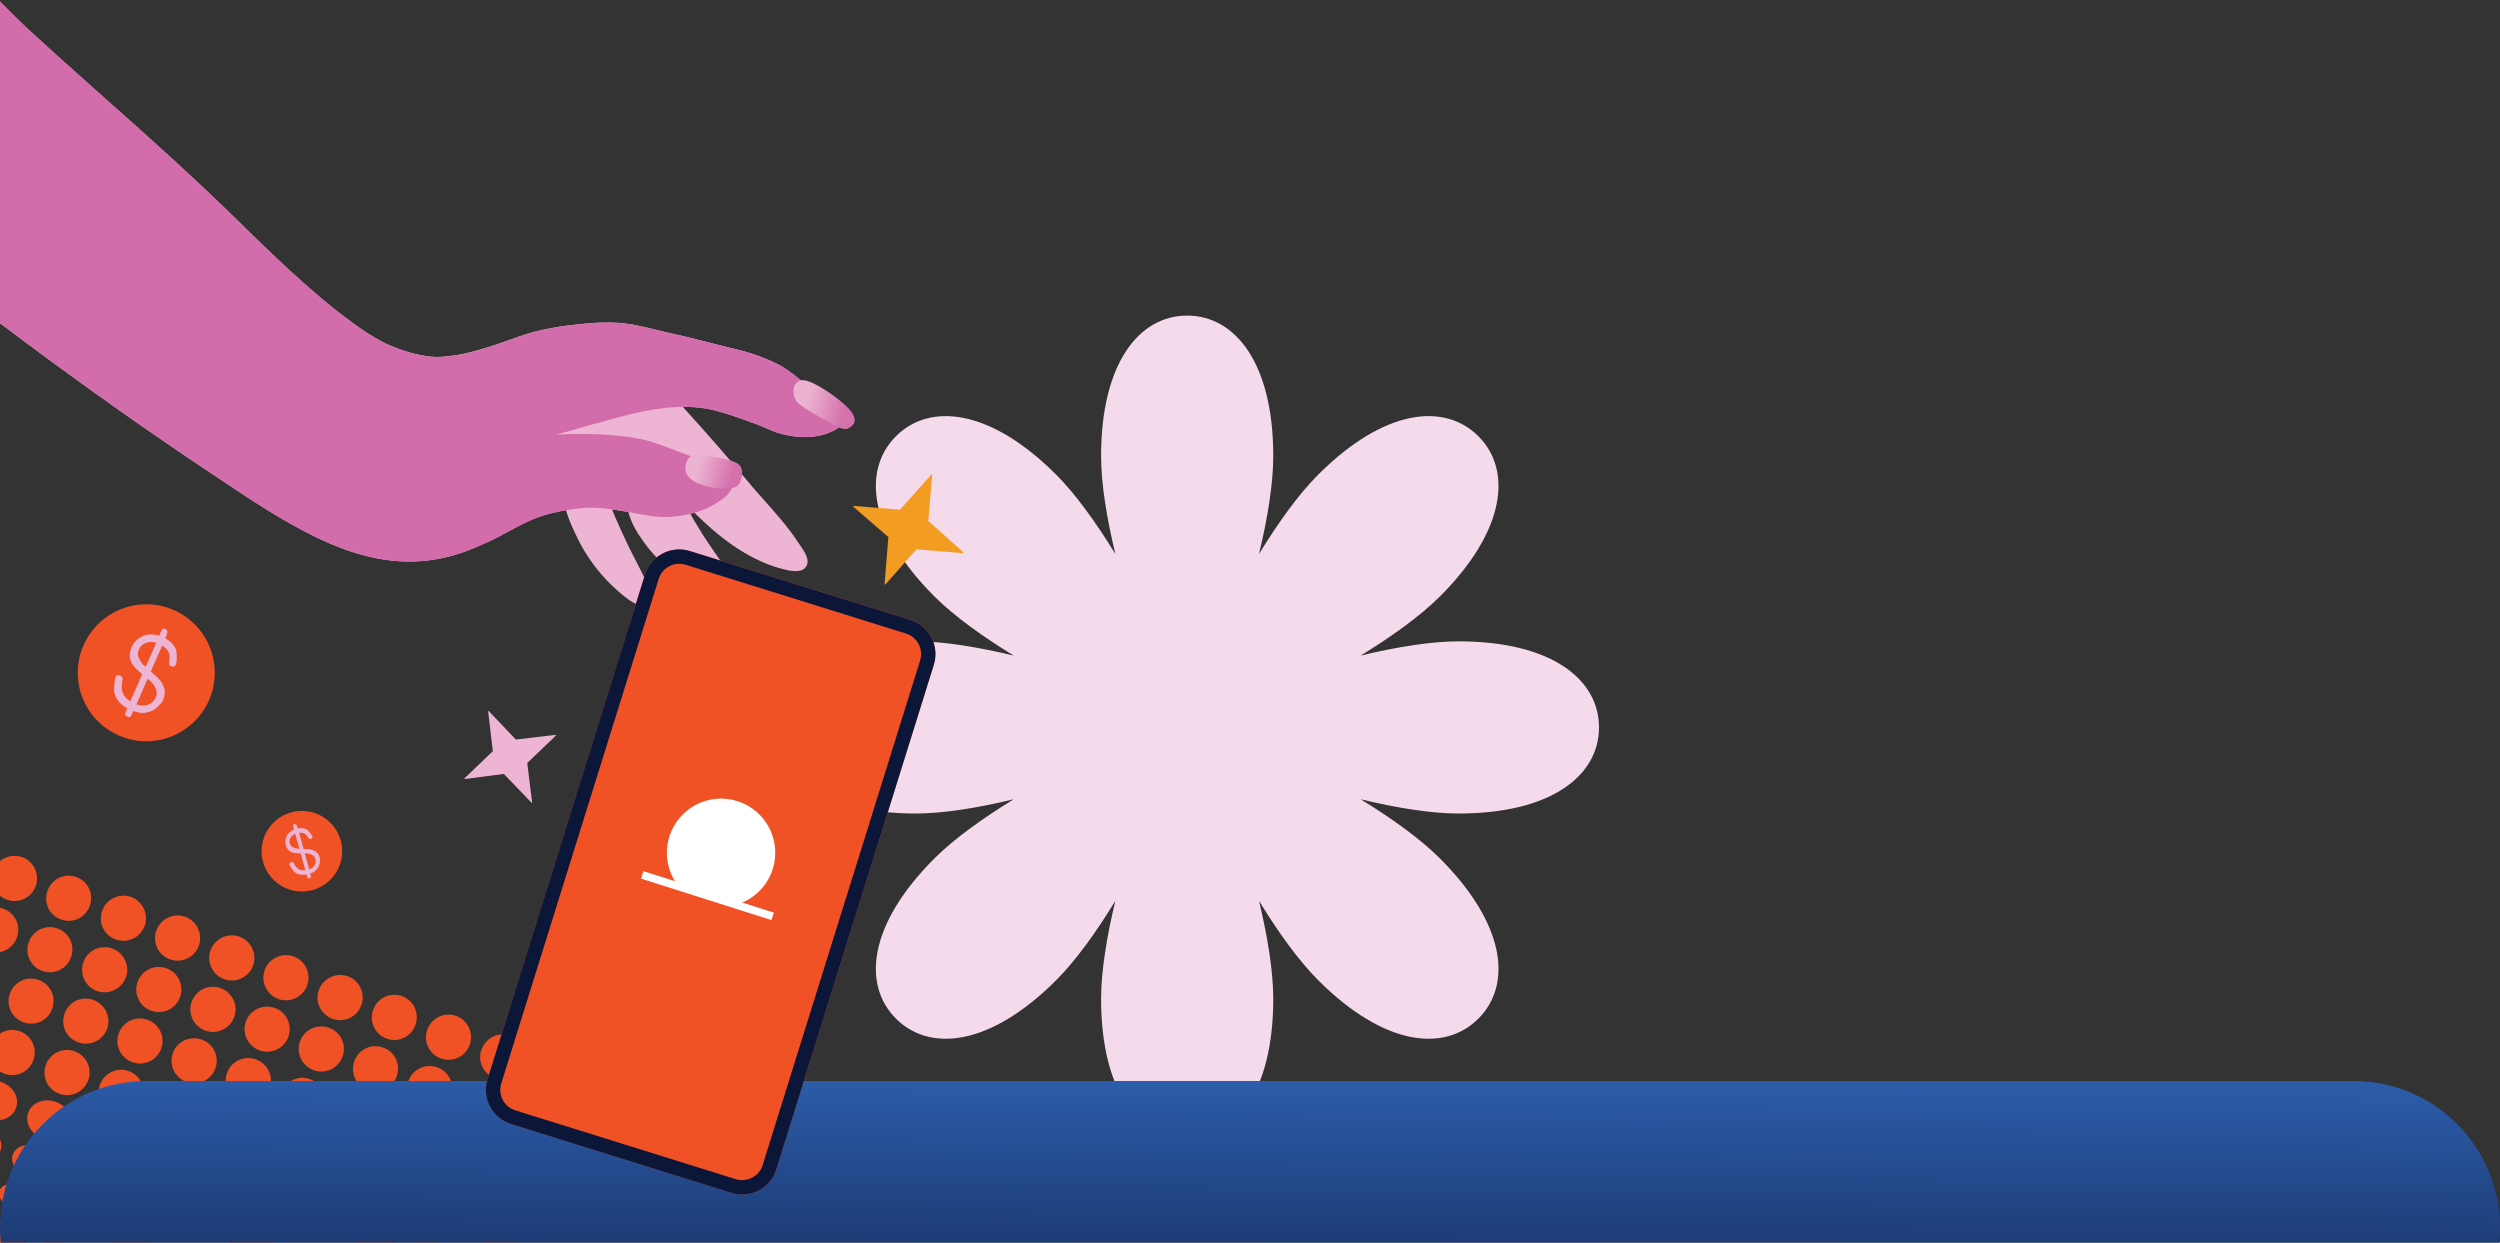 <svg xmlns="http://www.w3.org/2000/svg" width="503" height="250" viewBox="0 0 503 250" fill="none"><rect x="0" y="0" width="503" height="250" fill="#333333" stroke="none"/><path d="M321.72 146.36C321.72 136.79 312.32 129.04 293.45 129.04C287.9 129.04 280.89 130.19 273.75 131.91C280.01 128.08 285.78 123.93 289.71 120.01C303.05 106.67 304.22 94.54 297.45 87.77C290.68 81 278.55 82.17 265.21 95.51C261.28 99.44 257.14 105.2 253.31 111.47C255.03 104.34 256.18 97.32 256.18 91.77C256.18 72.9 248.42 63.5 238.86 63.5C229.3 63.5 221.54 72.9 221.54 91.77C221.54 97.32 222.69 104.33 224.41 111.47C220.58 105.21 216.43 99.44 212.51 95.51C199.17 82.17 187.04 81 180.27 87.77C173.5 94.54 174.67 106.67 188.01 120.01C191.94 123.94 197.71 128.08 203.97 131.91C196.84 130.19 189.82 129.04 184.27 129.04C165.4 129.04 156 136.8 156 146.36C156 155.92 165.4 163.68 184.27 163.68C189.82 163.68 196.83 162.53 203.97 160.81C197.71 164.64 191.94 168.79 188.01 172.71C174.67 186.05 173.5 198.18 180.27 204.95C187.04 211.72 199.17 210.55 212.51 197.21C216.44 193.28 220.58 187.52 224.41 181.25C222.69 188.38 221.54 195.4 221.54 200.95C221.54 219.82 229.3 229.22 238.86 229.22C248.42 229.22 256.18 219.82 256.18 200.95C256.18 195.4 255.03 188.39 253.31 181.25C257.14 187.51 261.29 193.28 265.21 197.21C278.55 210.55 290.68 211.72 297.45 204.95C304.22 198.18 303.05 186.05 289.71 172.71C285.78 168.78 280.02 164.64 273.75 160.81C280.88 162.53 287.9 163.68 293.45 163.68C312.32 163.68 321.72 155.92 321.72 146.36Z" fill="#F5DAEC"></path><path d="M61.79 198.29C60.92 200.65 58.32 201.85 55.95 200.98C53.62 200.12 52.41 197.52 53.26 195.17C54.11 192.82 56.76 191.58 59.1 192.45C61.46 193.32 62.66 195.93 61.79 198.29Z" fill="#F05226"></path><path d="M99.14 251.97C96.77 251.11 95.56 248.52 96.42 246.15C97.29 243.78 99.89 242.57 102.25 243.44C104.59 244.3 105.8 246.89 104.96 249.24C104.11 251.6 101.5 252.83 99.14 251.97Z" fill="#F05226"></path><path d="M45.08 197C42.72 196.14 41.5 193.52 42.37 191.17C43.23 188.82 45.87 187.6 48.22 188.47C50.55 189.33 51.76 191.95 50.92 194.28C50.07 196.64 47.44 197.86 45.09 197H45.08Z" fill="#F05226"></path><path d="M22.83 224.05C20.46 223.19 19.25 220.6 20.11 218.23C20.97 215.87 23.58 214.66 25.94 215.52C28.28 216.38 29.49 218.98 28.64 221.32C27.78 223.69 25.19 224.91 22.82 224.05H22.83Z" fill="#F05226"></path><path d="M55.34 202.82C57.72 203.7 58.88 206.29 57.98 208.71C57.13 211 54.49 212.19 52.18 211.33C49.82 210.45 48.62 207.83 49.49 205.48C50.37 203.12 52.97 201.94 55.34 202.82Z" fill="#F05226"></path><path d="M27.69 197.51C28.56 195.15 31.16 193.97 33.54 194.84C35.9 195.71 37.09 198.32 36.2 200.69C35.33 203.02 32.73 204.21 30.38 203.35C28.03 202.49 26.82 199.86 27.7 197.5L27.69 197.51Z" fill="#F05226"></path><path d="M44.6 232.02C42.24 231.15 41.04 228.53 41.91 226.18C42.78 223.85 45.39 222.65 47.73 223.5C50.13 224.37 51.31 226.99 50.4 229.42C49.55 231.71 46.93 232.89 44.6 232.03V232.02Z" fill="#F05226"></path><path d="M61.33 233.33C60.46 235.7 57.86 236.88 55.49 236C53.15 235.13 51.95 232.52 52.81 230.19C53.67 227.84 56.3 226.62 58.65 227.49C61.02 228.36 62.21 230.96 61.33 233.33Z" fill="#F05226"></path><path d="M107.79 215.08C108.65 212.74 111.26 211.53 113.6 212.38C115.95 213.24 117.17 215.86 116.31 218.22C115.46 220.57 112.83 221.78 110.47 220.92C108.11 220.05 106.92 217.45 107.79 215.08Z" fill="#F05226"></path><path d="M23.26 189.02C20.89 188.15 19.71 185.57 20.58 183.18C21.45 180.82 24.08 179.61 26.42 180.49C28.75 181.37 29.96 183.99 29.1 186.31C28.24 188.66 25.61 189.88 23.26 189.01V189.02Z" fill="#F05226"></path><path d="M33.7 228.03C31.34 227.16 30.15 224.55 31.02 222.18C31.89 219.83 34.53 218.64 36.88 219.52C39.21 220.4 40.4 223.01 39.55 225.34C38.69 227.69 36.06 228.89 33.7 228.02V228.03Z" fill="#F05226"></path><path d="M105.41 214.23C104.57 216.57 101.95 217.79 99.62 216.95C97.27 216.1 96.03 213.52 96.86 211.23C97.75 208.77 100.29 207.53 102.7 208.4C105.05 209.24 106.27 211.87 105.42 214.24L105.41 214.23Z" fill="#F05226"></path><path d="M3.4 188.64C2.54 191.01 -0.08 192.23 -2.43 191.36C-4.79 190.49 -6 187.86 -5.13 185.52C-4.26 183.18 -1.67 181.98 0.68 182.83C3.06 183.7 4.26 186.27 3.4 188.65V188.64Z" fill="#F05226"></path><path d="M72.69 202.27C71.82 204.64 69.23 205.84 66.86 204.97C64.53 204.11 63.31 201.5 64.16 199.17C65.01 196.82 67.64 195.59 70 196.44C72.35 197.29 73.56 199.91 72.7 202.28L72.69 202.27Z" fill="#F05226"></path><path d="M34.15 193C31.79 192.13 30.6 189.52 31.48 187.15C32.35 184.82 34.96 183.61 37.29 184.47C39.66 185.34 40.86 187.97 39.97 190.36C39.1 192.69 36.49 193.87 34.15 193.01V193Z" fill="#F05226"></path><path d="M68.9 212.64C68.04 214.98 65.43 216.18 63.09 215.32C60.73 214.45 59.51 211.83 60.38 209.48C61.25 207.12 63.86 205.93 66.23 206.8C68.6 207.67 69.78 210.26 68.9 212.64Z" fill="#F05226"></path><path d="M109.84 222.76C112.2 223.63 113.4 226.26 112.51 228.61C111.63 230.94 109.03 232.13 106.69 231.28C104.34 230.42 103.13 227.81 104 225.44C104.87 223.07 107.46 221.89 109.84 222.76Z" fill="#F05226"></path><path d="M7.17 178.32C6.3 180.68 3.7 181.87 1.32 180.99C-1 180.13 -2.21 177.51 -1.35 175.17C-0.49 172.83 2.16 171.6 4.5 172.47C6.85 173.34 8.04 175.95 7.17 178.32Z" fill="#F05226"></path><path d="M75.1 203.13C75.96 200.77 78.52 199.57 80.88 200.42C83.26 201.28 84.45 203.88 83.57 206.29C82.71 208.63 80.13 209.83 77.77 208.96C75.4 208.09 74.22 205.52 75.1 203.13Z" fill="#F05226"></path><path d="M38.58 201.52C39.44 199.16 42.04 197.95 44.41 198.82C46.77 199.68 47.99 202.31 47.11 204.66C46.25 206.99 43.64 208.2 41.3 207.36C38.94 206.51 37.72 203.89 38.57 201.53L38.58 201.52Z" fill="#F05226"></path><path d="M9.59 179.15C10.45 176.8 13.03 175.6 15.38 176.46C17.76 177.33 18.93 179.92 18.04 182.34C17.18 184.68 14.59 185.86 12.23 184.99C9.87 184.12 8.7 181.55 9.58 179.15H9.59Z" fill="#F05226"></path><path d="M11.92 220.06C9.55 219.19 8.36 216.62 9.23 214.23C10.09 211.88 12.67 210.67 15.02 211.52C17.4 212.38 18.64 215.05 17.74 217.39C16.84 219.73 14.26 220.91 11.92 220.05V220.06Z" fill="#F05226"></path><path d="M22.65 190.86C24.98 191.73 26.19 194.37 25.32 196.68C24.43 199.04 21.8 200.24 19.46 199.37C17.08 198.48 15.92 195.89 16.82 193.48C17.69 191.15 20.28 189.99 22.65 190.87V190.86Z" fill="#F05226"></path><path d="M15.7 209.7C13.31 208.82 12.13 206.26 13.02 203.87C13.89 201.51 16.45 200.33 18.82 201.2C21.19 202.07 22.42 204.72 21.53 207.04C20.63 209.39 18.05 210.57 15.7 209.7Z" fill="#F05226"></path><path d="M78.42 227.81C79.3 225.42 81.87 224.25 84.26 225.14C86.62 226.02 87.79 228.58 86.92 230.95C86.04 233.34 83.46 234.51 81.08 233.62C78.72 232.74 77.55 230.17 78.42 227.81Z" fill="#F05226"></path><path d="M94.05 245.28C93.18 247.65 90.58 248.85 88.2 247.97C85.83 247.09 84.66 244.53 85.55 242.12C86.41 239.78 89.02 238.59 91.37 239.46C93.71 240.33 94.91 242.93 94.05 245.28Z" fill="#F05226"></path><path d="M-3.08 193.19C-0.71 194.06 0.48 196.62 -0.38 198.98C-1.25 201.37 -3.82 202.56 -6.21 201.69C-8.56 200.83 -9.77 198.24 -8.92 195.89C-8.07 193.53 -5.46 192.32 -3.08 193.19Z" fill="#F05226"></path><path d="M101.59 224.64C100.63 227.02 98.02 228.18 95.71 227.25C93.27 226.27 92.15 223.56 93.22 221.11C94.17 218.92 96.81 217.89 99.18 218.86C101.36 219.75 102.49 222.44 101.59 224.64Z" fill="#F05226"></path><path d="M62.42 217.15C64.79 218.01 65.99 220.58 65.13 222.94C64.26 225.33 61.69 226.52 59.3 225.65C56.95 224.79 55.74 222.21 56.58 219.85C57.43 217.49 60.04 216.28 62.42 217.15Z" fill="#F05226"></path><path d="M106.02 233.1C108.4 233.97 109.62 236.57 108.74 238.93C107.86 241.28 105.29 242.47 102.93 241.61C100.54 240.74 99.34 238.16 100.22 235.78C101.09 233.42 103.66 232.23 106.02 233.1Z" fill="#F05226"></path><path d="M90.7 220.59C89.84 222.94 87.26 224.15 84.9 223.3C82.53 222.45 81.32 219.84 82.19 217.46C83.06 215.1 85.63 213.9 87.99 214.76C90.38 215.63 91.57 218.2 90.7 220.59Z" fill="#F05226"></path><path d="M63.74 234.18C64.61 231.81 67.17 230.61 69.53 231.47C71.92 232.34 73.1 234.92 72.21 237.35C71.36 239.68 68.78 240.86 66.44 240.01C64.05 239.14 62.86 236.58 63.74 234.18Z" fill="#F05226"></path><path d="M26.62 213.7C24.23 212.83 23.02 210.25 23.9 207.88C24.77 205.52 27.33 204.33 29.7 205.19C32.07 206.05 33.29 208.62 32.44 210.97C31.58 213.36 29 214.57 26.62 213.71V213.7Z" fill="#F05226"></path><path d="M-1.77 210.2C-0.9 207.84 1.67 206.64 4.02 207.5C6.41 208.37 7.58 210.96 6.69 213.38C5.84 215.7 3.26 216.88 0.91 216.03C-1.48 215.16 -2.65 212.6 -1.77 210.2Z" fill="#F05226"></path><path d="M74.63 238.17C75.5 235.79 78.1 234.59 80.46 235.46C82.81 236.33 84 238.91 83.13 241.27C82.26 243.66 79.68 244.85 77.3 243.97C74.94 243.1 73.76 240.53 74.62 238.16L74.63 238.17Z" fill="#F05226"></path><path d="M97.84 234.92C96.99 237.27 94.41 238.48 92.05 237.63C89.69 236.79 88.45 234.22 89.29 231.91C90.18 229.45 92.69 228.24 95.1 229.11C97.49 229.97 98.7 232.54 97.84 234.92Z" fill="#F05226"></path><path d="M79.79 216.6C78.93 218.96 76.35 220.16 74 219.31C71.63 218.45 70.43 215.86 71.31 213.47C72.18 211.1 74.73 209.91 77.1 210.77C79.49 211.64 80.68 214.2 79.8 216.59L79.79 216.6Z" fill="#F05226"></path><path d="M5.81 189.49C6.68 187.13 9.24 185.95 11.61 186.82C14.01 187.7 15.16 190.26 14.26 192.7C13.41 195.01 10.79 196.2 8.47 195.34C6.1 194.46 4.93 191.89 5.81 189.49Z" fill="#F05226"></path><path d="M73.31 221.13C75.67 221.99 76.89 224.54 76.04 226.86C75.15 229.31 72.63 230.51 70.22 229.64C67.84 228.78 66.65 226.23 67.51 223.86C68.39 221.44 70.91 220.25 73.31 221.12V221.13Z" fill="#F05226"></path><path d="M2.01 199.87C2.88 197.49 5.41 196.31 7.79 197.17C10.2 198.05 11.37 200.59 10.48 203.03C9.62 205.36 7.07 206.54 4.71 205.68C2.32 204.81 1.13 202.26 2.01 199.86V199.87Z" fill="#F05226"></path><path d="M94.49 210.23C93.63 212.6 91.06 213.81 88.71 212.96C86.32 212.09 85.12 209.52 85.98 207.14C86.84 204.77 89.46 203.54 91.81 204.42C94.16 205.29 95.35 207.88 94.49 210.24V210.23Z" fill="#F05226"></path><path d="M48.42 221.67C46.05 220.81 44.83 218.23 45.68 215.85C46.52 213.51 49.12 212.3 51.47 213.14C53.84 213.99 55.08 216.56 54.24 218.89C53.36 221.32 50.82 222.53 48.41 221.66L48.42 221.67Z" fill="#F05226"></path><path d="M37.48 217.67C35.11 216.79 33.92 214.19 34.81 211.82C35.68 209.48 38.27 208.31 40.64 209.18C43.01 210.05 44.21 212.68 43.32 215.03C42.43 217.37 39.84 218.54 37.48 217.67Z" fill="#F05226"></path><path d="M74 253C72.86 252.58 71.96 251.87 71.37 250.8C70.23 248.75 71.18 246.33 73.4 245.58C75.45 244.89 77.92 245.71 79.14 247.49C80.66 249.69 79.63 252.48 77.05 253.17C76.02 253.45 75 253.37 74.01 253H74Z" fill="#F05226"></path><path d="M30.42 237.05C29.37 236.67 28.52 236.04 27.91 235.1C26.51 232.91 27.52 230.25 30.03 229.54C32.02 228.98 34.38 229.84 35.54 231.55C37.22 234.02 35.7 237.11 32.65 237.34C31.91 237.4 31.15 237.24 30.4 237.17C30.4 237.13 30.4 237.09 30.41 237.05H30.42Z" fill="#F05226"></path><path d="M41.32 241.04C40.24 240.65 39.38 239.99 38.77 239.01C37.5 236.97 38.38 234.44 40.64 233.63C42.77 232.87 45.41 233.8 46.58 235.74C47.93 237.98 46.77 240.65 44.19 241.25C43.27 241.46 42.29 241.39 41.32 241.04Z" fill="#F05226"></path><path d="M52.23 245.03C50.96 244.56 49.98 243.76 49.41 242.52C48.5 240.5 49.49 238.31 51.6 237.59C53.66 236.89 56.18 237.76 57.39 239.6C59 242.06 57.48 245.08 54.47 245.32C53.73 245.38 52.97 245.22 52.22 245.16V245.04L52.23 245.03Z" fill="#F05226"></path><path d="M19.34 233C18.25 232.58 17.26 231.78 16.7 230.51C15.89 228.68 16.7 226.59 18.53 225.77C20.89 224.72 23.96 225.89 25.02 228.24C25.87 230.13 24.97 232.31 23.04 233.06C21.87 233.52 20.69 233.49 19.34 233Z" fill="#F05226"></path><path d="M85.22 257.1C83.76 256.56 82.83 255.84 82.24 254.73C81.12 252.63 82.16 250.18 84.44 249.51C86.38 248.94 88.61 249.64 89.85 251.23C90.75 252.38 91.03 253.64 90.44 255.03C89.88 256.37 88.8 257.02 87.43 257.25C86.57 257.4 85.73 257.29 85.21 257.09L85.22 257.1Z" fill="#F05226"></path><path d="M-2.37 225.06C-3.48 224.66 -4.37 223.98 -4.98 222.96C-6.19 220.92 -5.31 218.47 -3.09 217.65C-0.94 216.86 1.8 217.87 2.93 219.86C4.19 222.1 3 224.7 0.45 225.27C-0.47 225.48 -1.42 225.4 -2.37 225.06Z" fill="#F05226"></path><path d="M8.62 229.08C7.51 228.67 6.62 228 6.02 226.97C4.78 224.86 5.76 222.34 8.1 221.61C10.08 220.99 12.45 221.78 13.67 223.47C14.55 224.7 14.72 226.01 14.03 227.38C13.38 228.67 12.24 229.27 10.86 229.37C10.12 229.42 9.36 229.27 8.61 229.21C8.61 229.17 8.61 229.13 8.62 229.09V229.08Z" fill="#F05226"></path><path d="M62.64 248.84C62.04 248.62 61.17 247.96 60.57 246.98C59.24 244.83 60.27 242.21 62.7 241.52C64.99 240.87 67.61 242.03 68.59 244.12C69.48 246.03 68.64 248.2 66.68 249C65.5 249.48 64.31 249.45 62.64 248.84Z" fill="#F05226"></path><path d="M49.29 252.88C48.04 252.36 46.92 251.61 46.31 250.28C45.65 248.83 46.31 247.22 47.79 246.63C49.15 246.09 50.51 246.26 51.83 246.78C52.77 247.15 53.59 247.72 54.22 248.55C55.58 250.35 54.87 252.5 52.7 253.1C51.56 253.42 50.44 253.26 49.3 252.88H49.29Z" fill="#F05226"></path><path d="M27.49 244.91C26.24 244.39 25.12 243.65 24.51 242.31C23.85 240.86 24.5 239.26 25.98 238.66C28.26 237.74 31.54 238.9 32.73 241.07C33.57 242.59 32.94 244.35 31.33 244.98C30.06 245.48 28.8 245.34 27.49 244.91Z" fill="#F05226"></path><path d="M38.45 248.91C37.21 248.41 36.16 247.71 35.52 246.53C34.69 245 35.28 243.32 36.88 242.63C39.19 241.64 42.71 243 43.74 245.29C44.36 246.65 43.81 248.19 42.46 248.84C41.13 249.48 39.78 249.33 38.44 248.9L38.45 248.91Z" fill="#F05226"></path><path d="M16.38 240.83C15.47 240.46 14.47 239.81 13.81 238.72C12.83 237.1 13.45 235.3 15.22 234.62C17.42 233.77 20.72 235.02 21.85 237.09C22.68 238.61 21.96 240.53 20.25 241.07C19.17 241.42 17.88 241.38 16.39 240.83H16.38Z" fill="#F05226"></path><path d="M5.76 236.95C4.67 236.52 3.75 235.93 3.08 234.99C1.78 233.17 2.54 231.06 4.7 230.5C6.95 229.92 9.78 231.09 10.9 233.05C11.77 234.58 11.14 236.36 9.5 237C8.23 237.49 6.97 237.35 5.75 236.95H5.76Z" fill="#F05226"></path><path d="M-5.28 232.92C-6.4 232.47 -7.37 231.82 -8.06 230.8C-9.15 229.16 -8.37 227.08 -6.5 226.53C-4.35 225.9 -1.48 226.92 -0.26 228.8C0.85 230.5 0.18 232.45 -1.76 233.08C-2.95 233.47 -4.13 233.32 -5.29 232.93L-5.28 232.92Z" fill="#F05226"></path><path d="M59.98 256.78C59.08 256.41 58.12 255.76 57.44 254.73C56.38 253.11 57.15 251.04 59.01 250.49C61.14 249.86 63.99 250.86 65.23 252.7C66.41 254.45 65.7 256.43 63.69 257.05C62.68 257.36 61.4 257.29 59.98 256.77V256.78Z" fill="#F05226"></path><path d="M37.82 250.55C38.98 251.01 40.02 251.6 40.77 252.59C41.41 253.43 41.46 254.25 40.96 255.04C40.64 255.55 40.13 255.79 39.57 255.91C38.08 256.24 36.67 255.91 35.32 255.3C34.51 254.93 33.79 254.43 33.21 253.75C32.45 252.86 32.29 251.93 32.88 251.13C33.15 250.77 33.59 250.45 34.02 250.3C35.32 249.86 36.6 250.13 37.82 250.54V250.55Z" fill="#F05226"></path><path d="M4.92 238.5C6.29 239.05 7.33 239.66 8.11 240.68C9.07 241.94 8.47 243.61 6.92 243.94C5.4 244.27 3.96 243.97 2.59 243.32C1.62 242.86 0.75 242.26 0.17 241.31C-0.56 240.12 -0.12 238.77 1.21 238.38C1.92 238.17 2.7 238.17 3.45 238.2C4.02 238.22 4.57 238.43 4.92 238.5Z" fill="#F05226"></path><path d="M24.82 251.5C23.93 251.14 22.89 250.56 22.15 249.56C21.1 248.14 21.67 246.6 23.4 246.23C24.89 245.91 26.3 246.25 27.64 246.88C28.46 247.26 29.17 247.79 29.77 248.48C30.96 249.85 30.3 251.69 28.5 251.98C27.51 252.14 26.27 252.03 24.82 251.5Z" fill="#F05226"></path><path d="M14.15 247.6C13.16 247.2 12.25 246.71 11.54 245.93C10.9 245.23 10.47 244.45 10.88 243.45C11.13 242.85 11.58 242.51 12.17 242.32C13.21 241.99 14.24 242.09 15.27 242.35C16.56 242.68 17.72 243.26 18.64 244.24C19.3 244.94 19.73 245.73 19.3 246.75C19.01 247.45 18.45 247.77 17.78 247.93C16.52 248.24 15.31 248 14.14 247.6H14.15Z" fill="#F05226"></path><path d="M11.36 254.36C10.19 253.97 9.11 253.41 8.34 252.42C8.06 252.06 7.84 251.56 7.81 251.11C7.76 250.33 8.3 249.8 9.18 249.59C10.14 249.36 11.09 249.47 12.02 249.71C13.33 250.05 14.55 250.59 15.55 251.53C15.83 251.8 16.09 252.11 16.29 252.45C16.79 253.33 16.4 254.33 15.45 254.68C14.36 255.08 13.26 254.92 12.18 254.64C11.9 254.57 11.64 254.45 11.37 254.35L11.36 254.36Z" fill="#F05226"></path><path d="M0.39 250.35C-0.75 249.97 -1.78 249.4 -2.58 248.48C-2.98 248.01 -3.29 247.5 -3.11 246.82C-2.94 246.2 -2.56 245.82 -1.96 245.65C-0.96 245.36 0.03 245.47 1.01 245.71C2.45 246.07 3.77 246.67 4.82 247.75C5.29 248.24 5.68 248.79 5.51 249.54C5.32 250.38 4.71 250.72 3.94 250.85C3.01 251.01 2.09 250.9 1.19 250.65C0.91 250.57 0.65 250.46 0.38 250.36L0.39 250.35Z" fill="#F05226"></path><path d="M171.69 101.82C171.69 101.82 171.66 101.92 171.7 101.96C172.27 102.46 172.85 102.95 173.42 103.45C175.19 104.99 176.97 106.52 178.74 108.06C178.58 110.03 178.42 112 178.26 113.98C178.18 114.99 178.1 116 178.02 117.02C178.01 117.16 178 117.3 177.99 117.43C177.99 117.43 177.99 117.44 177.99 117.45C177.9 117.54 178.05 117.68 178.14 117.59C180.22 115.23 182.3 112.87 184.38 110.52C185.55 110.62 186.71 110.71 187.88 110.81C189.58 110.95 191.28 111.09 192.98 111.24C193.21 111.26 193.45 111.28 193.68 111.3C193.7 111.3 193.73 111.3 193.74 111.28C193.77 111.28 193.81 111.27 193.83 111.24C193.86 111.2 193.86 111.13 193.81 111.1C193.21 110.56 192.6 110.02 192 109.48C190.26 107.93 188.51 106.37 186.77 104.82C187.03 101.74 187.29 98.67 187.55 95.59C187.62 95.5 187.48 95.37 187.39 95.47C187.39 95.47 187.38 95.47 187.38 95.48C185.72 97.34 184.06 99.21 182.4 101.07C181.96 101.56 181.52 102.06 181.08 102.55C179.17 102.39 177.26 102.23 175.34 102.08C174.51 102.01 173.68 101.94 172.84 101.87C172.52 101.84 172.19 101.82 171.87 101.79C171.86 101.79 171.85 101.79 171.84 101.79C171.8 101.77 171.75 101.76 171.71 101.81L171.69 101.82Z" fill="#F39C22"></path><path d="M93.45 156.67C93.45 156.67 93.5 156.75 93.55 156.74C94.19 156.65 94.82 156.57 95.46 156.49C97.43 156.23 99.4 155.97 101.37 155.71C102.53 156.92 103.69 158.12 104.85 159.33C105.45 159.95 106.04 160.57 106.64 161.19C106.72 161.28 106.8 161.36 106.88 161.44C106.88 161.44 106.88 161.44 106.89 161.44C106.89 161.55 107.07 161.53 107.06 161.43C106.73 158.79 106.41 156.15 106.08 153.51C106.8 152.83 107.51 152.14 108.23 151.46C109.27 150.46 110.32 149.47 111.36 148.47C111.5 148.33 111.65 148.2 111.79 148.06C111.8 148.05 111.81 148.03 111.81 148.01C111.83 147.99 111.84 147.96 111.83 147.93C111.83 147.89 111.78 147.85 111.73 147.86C111.05 147.94 110.37 148.02 109.69 148.1C107.73 148.33 105.77 148.56 103.8 148.8C102 146.91 100.19 145.02 98.39 143.12C98.37 143.02 98.21 143.04 98.22 143.15C98.22 143.15 98.22 143.16 98.22 143.17C98.47 145.27 98.72 147.37 98.96 149.46C99.02 150.02 99.09 150.57 99.16 151.13C97.99 152.25 96.81 153.38 95.64 154.5C95.13 154.99 94.62 155.48 94.11 155.97C93.91 156.16 93.71 156.35 93.51 156.54C93.51 156.54 93.5 156.56 93.49 156.56C93.45 156.57 93.42 156.6 93.43 156.65L93.45 156.67Z" fill="#EDB5D3"></path><path d="M164.41 81.61C164.41 81.61 164.45 81.65 164.46 81.67C164.16 81.48 163.87 81.29 163.59 81.08C163.5 81.01 163.41 80.94 163.31 80.87C163.69 81.13 163.99 81.33 164.4 81.62L164.41 81.61ZM95.76 110.09C97.81 109.22 99.85 108.29 101.79 107.2C104.64 105.65 107.52 104.09 110.69 103.31C111.75 103.06 112.82 102.83 113.9 102.64C113.94 102.78 113.97 102.92 114 103.05C114.56 104.93 115.43 106.7 116.28 108.46C117.97 111.89 120.23 114.97 122.94 117.63C124.54 119.12 127.93 122.45 130.22 121.88C132.46 120.93 130.27 117.74 129.67 116.27C128.36 113.55 126.91 110.97 125.67 108.25C125.05 106.9 124.43 105.55 123.84 104.19C123.59 103.63 123.36 103.06 123.13 102.48C124.24 102.63 125.34 102.82 126.43 103.01C126.94 105.04 127.99 106.89 129.2 108.58C132.14 112.87 136.25 116.35 140.98 118.53C142.76 119.29 145.5 120.51 147.38 119.65C149.35 118.43 146.6 115.3 145.79 113.99C143.73 111.06 141.65 108.14 139.85 105.04C139.52 104.52 139.21 103.95 138.89 103.36C138.92 103.36 138.95 103.35 138.98 103.34C139.22 103.28 139.47 103.22 139.71 103.15C144.39 107.82 149.78 112.08 156.14 114.11C157.67 114.53 160.3 115.44 161.7 114.51C163.6 113.02 161.61 110.69 160.65 109.22C157.56 104.46 153.4 100.52 149.85 96.12C146.01 91.49 141.97 86.95 137.95 82.49C137.75 82.27 137.56 82.06 137.36 81.85C139.07 81.84 140.77 81.96 142.47 82.27C145.44 82.9 148.3 83.9 151.14 84.97C152.98 85.54 154.67 86.49 156.5 87.09C159.53 87.99 162.87 88.31 165.93 87.37C167.24 86.97 170.21 85.65 169.98 84.03C169.91 83.67 169.56 83.42 169.2 83.45C168.7 83.48 168.41 83.97 168.03 84.22C168.03 84.22 168.01 84.23 168 84.24C167.62 83.55 166.72 83.12 166.09 82.69C165.7 82.43 165.3 82.19 164.9 81.95C165.1 82.01 165.32 81.99 165.5 81.84C166.46 80.92 165.01 79.85 164.33 79.26C163.51 78.6 162.77 77.85 161.95 77.21C160.38 75.88 158.8 74.6 157.02 73.55C153.89 71.9 150.5 70.77 147.05 70.02C143 69.04 139 67.9 134.92 67.05C131.37 66.27 127.88 65.15 124.23 64.94C121.98 64.79 119.73 64.92 117.49 65.13C115.3 65.36 113.1 65.56 110.94 66C108.76 66.39 106.61 66.93 104.52 67.67C101.84 68.63 99.17 69.6 96.43 70.37C94.48 70.95 92.51 71.43 90.48 71.62C89.3 71.77 88.1 71.9 86.9 71.77C83.74 71.47 80.68 70.5 77.79 69.2C75.43 68.07 73.23 66.63 71.12 65.09C61.99 58.43 54.02 50.39 45.93 42.54C38.53 35.33 30.85 28.44 23.14 21.58C21.67 20.27 20.2 18.96 18.73 17.66C14.17 13.6 9.62 9.53 5.14 5.39C3.42 3.76 1.75 2.09 0.1 0.39C-0.28 -9.73344e-05 -0.92 -0.01 -1.31 0.37C-1.36 0.42 -1.41 0.48 -1.45 0.54C-2.06 0.81 -2.67 1.41 -3.08 1.76C-4.22 2.66 -5.34 3.58 -6.44 4.52C-7.27 5.17 -8.09 5.82 -8.9 6.49C-9.22 7.57 -9.66 8.62 -10.21 9.6C-12.43 13.58 -16.37 16.34 -20.79 17.17C-23.29 19.68 -25.74 22.27 -28.12 24.86C-29.32 26.27 -30.51 27.7 -31.66 29.15C-32.72 30.57 -34.33 31.96 -34.07 33.91C-34.05 34.43 -33.94 35.12 -33.64 35.61C-33.72 35.83 -33.71 36.07 -33.54 36.29C-32.41 37.62 -31.12 38.81 -29.88 40.04C-29.58 40.33 -29.29 40.62 -28.99 40.91C-24.9 44.85 -20.58 48.52 -16.19 52.12C-13.63 54.4 -10.85 56.42 -8.21 58.61C-7.93 58.84 -7.64 59.06 -7.36 59.28C-4.98 61.19 -2.58 63.07 -0.16 64.92C1.69 66.32 3.55 67.71 5.41 69.09C17.92 78.39 30.65 87.39 43.64 96.01C50.16 100.36 56.69 104.77 63.76 108.18C67.01 109.74 70.22 110.97 73.41 111.8C80.72 113.69 87.98 113.46 95.75 110.12L95.76 110.09Z" fill="#EDB5D3"></path><path d="M-31.65 29.14C-32.71 30.56 -34.32 31.95 -34.06 33.9C-34.04 34.42 -33.93 35.11 -33.63 35.6C-33.71 35.82 -33.7 36.06 -33.53 36.28C-32.4 37.61 -31.11 38.8 -29.87 40.03C-29.57 40.32 -29.28 40.61 -28.98 40.9C-24.89 44.84 -20.57 48.51 -16.18 52.11C-13.62 54.39 -10.84 56.41 -8.2 58.6C-7.92 58.83 -7.63 59.05 -7.35 59.27C-4.97 61.18 -2.57 63.06 -0.15 64.91C1.7 66.31 3.56 67.7 5.42 69.08C17.93 78.38 30.66 87.38 43.65 96C50.17 100.35 56.7 104.76 63.77 108.17C74.47 113.29 84.6 114.91 95.76 110.11C97.81 109.24 99.85 108.31 101.79 107.22C104.64 105.67 107.52 104.11 110.69 103.33C113.39 102.7 116.14 102.18 118.92 102.15C121.93 102.19 124.88 102.77 127.83 103.28C129.32 103.55 130.82 103.85 132.34 103.98C134.57 104.14 136.82 103.88 138.99 103.36C140.78 102.93 142.52 102.27 144.06 101.25C144.94 100.72 145.85 100.2 146.49 99.38C146.92 98.83 147.3 98.23 147.58 97.59C147.88 97.11 148.06 96.55 148.11 95.99C148.17 95.8 148.18 95.59 148.1 95.39C147.8 94.62 146.99 94.68 146.49 95.21C146.26 95.5 146.19 95.87 146.04 96.2C145.87 96.47 145.72 96.76 145.56 97.04C145.55 97.01 145.53 96.98 145.52 96.95C144.55 95.38 141.54 95.57 139.74 94.3C140.19 94.5 140.64 94.69 141.1 94.87C141.66 95.12 142.37 95.36 142.95 95.04C143.11 94.92 143.19 94.74 143.18 94.56C143.11 93.73 141.44 93.07 140.78 92.7C139.63 92.07 138.43 91.54 137.19 91.11C134.18 90.01 131.22 88.7 128.04 88.17C122.69 87.24 117.27 87.17 111.87 87.46C111.91 87.45 111.95 87.44 111.99 87.43C116.32 86.19 120.67 84.98 125.02 83.8C130.69 82.33 136.66 81.22 142.49 82.29C145.46 82.92 148.32 83.92 151.16 84.99C153 85.56 154.69 86.51 156.52 87.11C159.55 88.01 162.89 88.33 165.95 87.39C167.26 86.99 170.23 85.67 170 84.05C169.93 83.69 169.58 83.44 169.22 83.47C168.72 83.5 168.43 83.99 168.05 84.24C168.05 84.24 168.03 84.25 168.02 84.26C167.64 83.57 166.74 83.14 166.11 82.71C165.72 82.45 165.32 82.21 164.92 81.97C165.12 82.03 165.34 82.01 165.52 81.86C166.48 80.94 165.03 79.87 164.35 79.28C163.53 78.62 162.79 77.87 161.97 77.23C160.4 75.9 158.82 74.62 157.04 73.57C153.91 71.92 150.52 70.79 147.07 70.04C143.02 69.06 139.02 67.92 134.94 67.07C131.39 66.29 127.9 65.17 124.25 64.96C122 64.81 119.75 64.94 117.51 65.15C115.32 65.38 113.12 65.58 110.96 66.02C108.78 66.41 106.63 66.95 104.54 67.69C101.86 68.65 99.19 69.62 96.45 70.39C94.5 70.97 92.53 71.45 90.5 71.64C89.32 71.79 88.12 71.92 86.92 71.79C83.76 71.49 80.7 70.52 77.81 69.22C75.45 68.09 73.25 66.65 71.14 65.11C62.01 58.45 54.04 50.41 45.95 42.56C38.55 35.35 30.87 28.46 23.16 21.6C21.69 20.29 20.22 18.98 18.75 17.68C14.19 13.62 9.64 9.55 5.16 5.41C3.44 3.78 1.77 2.11 0.12 0.41C-0.26 0.02 -0.9 0.01 -1.29 0.39C-1.34 0.44 -1.39 0.5 -1.43 0.56C-2.04 0.83 -2.65 1.43 -3.06 1.78C-4.2 2.68 -5.32 3.6 -6.42 4.54C-10.39 7.63 -14.17 10.96 -17.87 14.35C-21.4 17.73 -24.8 21.31 -28.09 24.88C-29.29 26.29 -30.48 27.72 -31.63 29.17L-31.65 29.14Z" fill="#D26CAA"></path><path d="M161.12 76.54C159.48 76.92 159.33 79.23 160.07 80.46C160.84 81.62 162.18 82.25 163.33 82.97C164.59 83.72 165.83 84.43 167.12 85.1C168.18 85.58 169.27 86.53 170.49 86.28C174.13 84.56 170.15 81.53 168.37 80.11C166.99 79.04 162.77 76.09 161.12 76.53V76.54Z" fill="url(#paint0_linear_2027_1176)"></path><path d="M139.37 91.57C138.23 92.02 137.74 93.61 137.95 94.73C138.26 96.4 140.06 97.16 141.51 97.63C143.46 98.27 145.6 98.5 147.62 98.11C148.4 97.95 148.9 97.31 149.07 96.55C149.39 95.52 149.52 94.12 148.58 93.38C147.44 92.64 146 92.39 144.7 92.15C143.62 91.96 142.56 91.7 141.48 91.53C140.79 91.44 140.05 91.3 139.38 91.57H139.37Z" fill="url(#paint1_linear_2027_1176)"></path><path d="M473.5 217.5H29.5C13.208 217.5 0 230.708 0 247C0 263.292 13.208 276.5 29.5 276.5H473.5C489.792 276.5 503 263.292 503 247C503 230.708 489.792 217.5 473.5 217.5Z" fill="url(#paint2_linear_2027_1176)"></path><path d="M42.04 140.91C38.97 147.87 30.84 151.04 23.88 147.97C16.91 144.9 13.75 136.77 16.82 129.81C19.89 122.85 28.02 119.69 34.98 122.75C41.95 125.82 45.11 133.95 42.04 140.91Z" fill="#F05226"></path><path d="M32.16 136.8C32.64 137.43 32.95 138.08 33.11 138.78C33.23 139.51 33.09 140.31 32.65 141.18C32.3 141.62 31.95 141.99 31.67 142.28C31.35 142.58 31.01 142.82 30.66 142.98C30.21 143.17 29.73 143.32 29.22 143.41C28.67 143.53 27.87 143.41 26.83 143.06L26.71 143.32C26.59 143.53 26.52 143.7 26.45 143.86C26.37 143.98 26.3 144.08 26.26 144.17C26.18 144.24 26.08 144.27 26 144.29C25.9 144.27 25.76 144.24 25.59 144.16C25.29 144.03 25.15 143.86 25.18 143.67C25.22 143.45 25.34 143.14 25.52 142.73L25.61 142.53C24 141.59 23.12 140.44 22.97 139.13C22.92 138.35 22.99 137.5 23.15 136.58C23.22 136.19 23.37 135.95 23.56 135.88C23.74 135.83 23.96 135.85 24.27 135.98C24.4 136.04 24.49 136.13 24.56 136.21C24.6 136.3 24.65 136.43 24.68 136.58C24.67 136.73 24.64 136.9 24.62 137.07C24.56 137.25 24.52 137.47 24.51 137.73C24.35 139.17 24.91 140.3 26.22 141.11L28.6 135.65C27.96 135.11 27.53 134.71 27.28 134.45C26.65 133.76 26.26 133.09 26.15 132.42C26 131.76 26.15 130.94 26.57 129.98C26.75 129.62 27 129.29 27.31 128.95C27.59 128.66 27.97 128.38 28.47 128.14C29.37 127.57 30.55 127.49 32.04 127.89C32.09 127.71 32.13 127.62 32.15 127.58C32.27 127.32 32.36 127.1 32.46 126.94C32.52 126.81 32.6 126.69 32.69 126.6C32.75 126.52 32.82 126.48 32.93 126.47C33.01 126.47 33.12 126.5 33.3 126.58C33.52 126.68 33.64 126.81 33.67 126.98C33.7 127.15 33.67 127.32 33.62 127.45C33.58 127.59 33.55 127.73 33.49 127.86C33.4 128 33.36 128.09 33.34 128.13L33.25 128.4C34.66 129.28 35.42 130.21 35.52 131.22C35.59 132.24 35.59 132.94 35.46 133.36C35.44 133.69 35.35 133.91 35.14 134.03C34.92 134.17 34.64 134.15 34.34 134.02C34.17 133.94 34.08 133.85 34.07 133.75C34.01 133.65 34.02 133.52 34.04 133.35C34.02 133.21 34.04 133.01 34.09 132.77C34.09 132.54 34.09 132.28 34.12 132L34.03 131.55C33.96 131.05 33.51 130.49 32.65 129.85L30.33 135.12C30.93 135.64 31.35 135.99 31.6 136.2C31.81 136.42 31.98 136.63 32.15 136.83L32.16 136.8ZM31.45 129.31C30.65 129.11 29.95 129.12 29.32 129.36C28.69 129.6 28.25 130.01 28 130.58C27.67 131.27 27.67 131.87 27.95 132.41C28.2 132.96 28.5 133.41 28.84 133.76C28.9 133.81 28.97 133.87 29.07 133.94C29.14 134.02 29.23 134.11 29.32 134.15L31.45 129.31ZM27.44 141.73C28.31 142.01 29.08 142.03 29.76 141.79C30.41 141.56 30.89 141.17 31.2 140.58C31.5 140.09 31.6 139.56 31.48 138.99C31.36 138.44 31.07 137.92 30.66 137.43C30.52 137.27 30.36 137.11 30.21 136.97C30.03 136.84 29.86 136.71 29.71 136.57L27.44 141.74V141.73Z" fill="#EDB5D3"></path><path d="M68.55 169.09C69.75 173.4 67.22 177.87 62.91 179.07C58.6 180.27 54.13 177.74 52.93 173.43C51.73 169.12 54.26 164.65 58.57 163.45C62.88 162.25 67.35 164.78 68.55 169.09Z" fill="#F05226"></path><path d="M62.52 170.91C62.97 171.02 63.36 171.2 63.69 171.46C64.02 171.75 64.25 172.16 64.38 172.72C64.38 173.05 64.37 173.35 64.34 173.59C64.31 173.85 64.24 174.08 64.14 174.29C64.01 174.54 63.84 174.79 63.65 175.02C63.45 175.28 63.03 175.53 62.43 175.75L62.47 175.91C62.49 176.05 62.52 176.16 62.55 176.25C62.55 176.33 62.56 176.41 62.58 176.46C62.57 176.52 62.54 176.57 62.51 176.61C62.46 176.64 62.38 176.67 62.27 176.7C62.08 176.75 61.96 176.73 61.9 176.63C61.84 176.52 61.77 176.33 61.7 176.07L61.67 175.95C60.58 176.12 59.76 175.93 59.2 175.39C58.89 175.05 58.6 174.64 58.34 174.16C58.23 173.96 58.21 173.79 58.27 173.69C58.33 173.6 58.44 173.53 58.63 173.47C58.71 173.45 58.79 173.46 58.85 173.47C58.9 173.5 58.97 173.54 59.04 173.59C59.09 173.66 59.14 173.75 59.2 173.84C59.24 173.94 59.3 174.06 59.4 174.18C59.86 174.9 60.54 175.2 61.44 175.08L60.49 171.71C59.99 171.71 59.65 171.68 59.44 171.65C58.89 171.57 58.47 171.41 58.17 171.15C57.85 170.9 57.62 170.47 57.45 169.88C57.4 169.65 57.39 169.4 57.4 169.14C57.42 168.9 57.49 168.63 57.63 168.34C57.83 167.75 58.34 167.27 59.16 166.9C59.12 166.8 59.1 166.74 59.09 166.71C59.05 166.55 59.01 166.41 58.99 166.3C58.97 166.22 58.96 166.13 58.97 166.06C58.97 166 58.98 165.95 59.03 165.91C59.07 165.89 59.13 165.85 59.24 165.82C59.38 165.78 59.48 165.8 59.56 165.86C59.64 165.93 59.69 166.01 59.71 166.09C59.75 166.17 59.78 166.24 59.8 166.33C59.81 166.43 59.83 166.48 59.84 166.51L59.9 166.67C60.87 166.55 61.56 166.69 61.98 167.11C62.39 167.55 62.66 167.87 62.75 168.1C62.87 168.26 62.9 168.39 62.85 168.52C62.8 168.66 62.67 168.76 62.48 168.81C62.37 168.84 62.3 168.83 62.26 168.79C62.19 168.76 62.15 168.7 62.1 168.62C62.04 168.56 61.97 168.47 61.91 168.34C61.82 168.23 61.73 168.11 61.64 167.98L61.43 167.81C61.21 167.61 60.8 167.52 60.17 167.55L61.08 170.82C61.55 170.83 61.87 170.83 62.06 170.84C62.24 170.86 62.39 170.89 62.55 170.92L62.52 170.91ZM59.4 167.76C58.96 167.97 58.64 168.23 58.45 168.58C58.25 168.92 58.21 169.27 58.3 169.62C58.41 170.06 58.63 170.33 58.96 170.47C59.28 170.63 59.58 170.72 59.87 170.76C59.91 170.76 59.97 170.76 60.04 170.76C60.1 170.77 60.18 170.78 60.23 170.76L59.4 167.76ZM62.2 174.91C62.7 174.71 63.06 174.44 63.28 174.07C63.49 173.72 63.56 173.37 63.49 172.98C63.44 172.64 63.29 172.37 63.03 172.15C62.77 171.95 62.44 171.82 62.07 171.75C61.95 171.73 61.81 171.72 61.7 171.71C61.57 171.71 61.44 171.72 61.32 171.71L62.21 174.91H62.2Z" fill="#EDB5D3"></path><path d="M156.21 235.26C155.02 239.06 150.98 241.18 147.18 239.99L102.84 226.15C99.04 224.96 96.92 220.92 98.11 217.12L129.79 115.6C130.98 111.8 135.02 109.68 138.82 110.87L183.16 124.71C186.96 125.9 189.08 129.94 187.89 133.74L156.21 235.26Z" fill="#F05226"></path><path d="M182.29 127.47C184.57 128.18 185.84 130.61 185.13 132.89L153.45 234.41C152.74 236.69 150.31 237.96 148.03 237.25L103.69 223.41C101.41 222.7 100.14 220.27 100.85 217.99L132.53 116.47C133.24 114.19 135.67 112.92 137.95 113.63L182.29 127.47ZM183.15 124.72L138.81 110.88C135.01 109.69 130.97 111.81 129.78 115.61L98.1 217.13C96.91 220.93 99.03 224.97 102.83 226.16L147.17 240C150.97 241.19 155.01 239.07 156.2 235.27L187.88 133.75C189.07 129.95 186.95 125.91 183.15 124.72Z" fill="#0B1639"></path><path d="M155.47 174.87C154.3 178.54 151.37 181.16 147.91 182.1C146.94 182.36 144.72 180.98 142.31 180.21C139.9 179.44 137.29 179.28 136.65 178.49C134.39 175.73 133.53 171.92 134.69 168.28C136.51 162.54 142.64 159.37 148.38 161.19C154.12 163.01 157.29 169.14 155.47 174.88V174.87Z" fill="white"></path><path d="M129.447 175.275L128.968 176.78L155.215 185.121L155.693 183.616L129.447 175.275Z" fill="white"></path><defs><linearGradient id="paint0_linear_2027_1176" x1="159.216" y1="79.773" x2="172.314" y2="83.165" gradientUnits="userSpaceOnUse"><stop offset="0.24" stop-color="#EBB3D0"></stop><stop offset="0.83" stop-color="#D571AD"></stop></linearGradient><linearGradient id="paint1_linear_2027_1176" x1="137.875" y1="93.573" x2="149.027" y2="96.462" gradientUnits="userSpaceOnUse"><stop offset="0.24" stop-color="#EBB3D0"></stop><stop offset="0.83" stop-color="#D571AD"></stop></linearGradient><linearGradient id="paint2_linear_2027_1176" x1="249.751" y1="326.508" x2="250.347" y2="218.433" gradientUnits="userSpaceOnUse"><stop offset="0.34" stop-color="#0B1639"></stop><stop offset="1" stop-color="#2C5BA8"></stop></linearGradient></defs></svg>